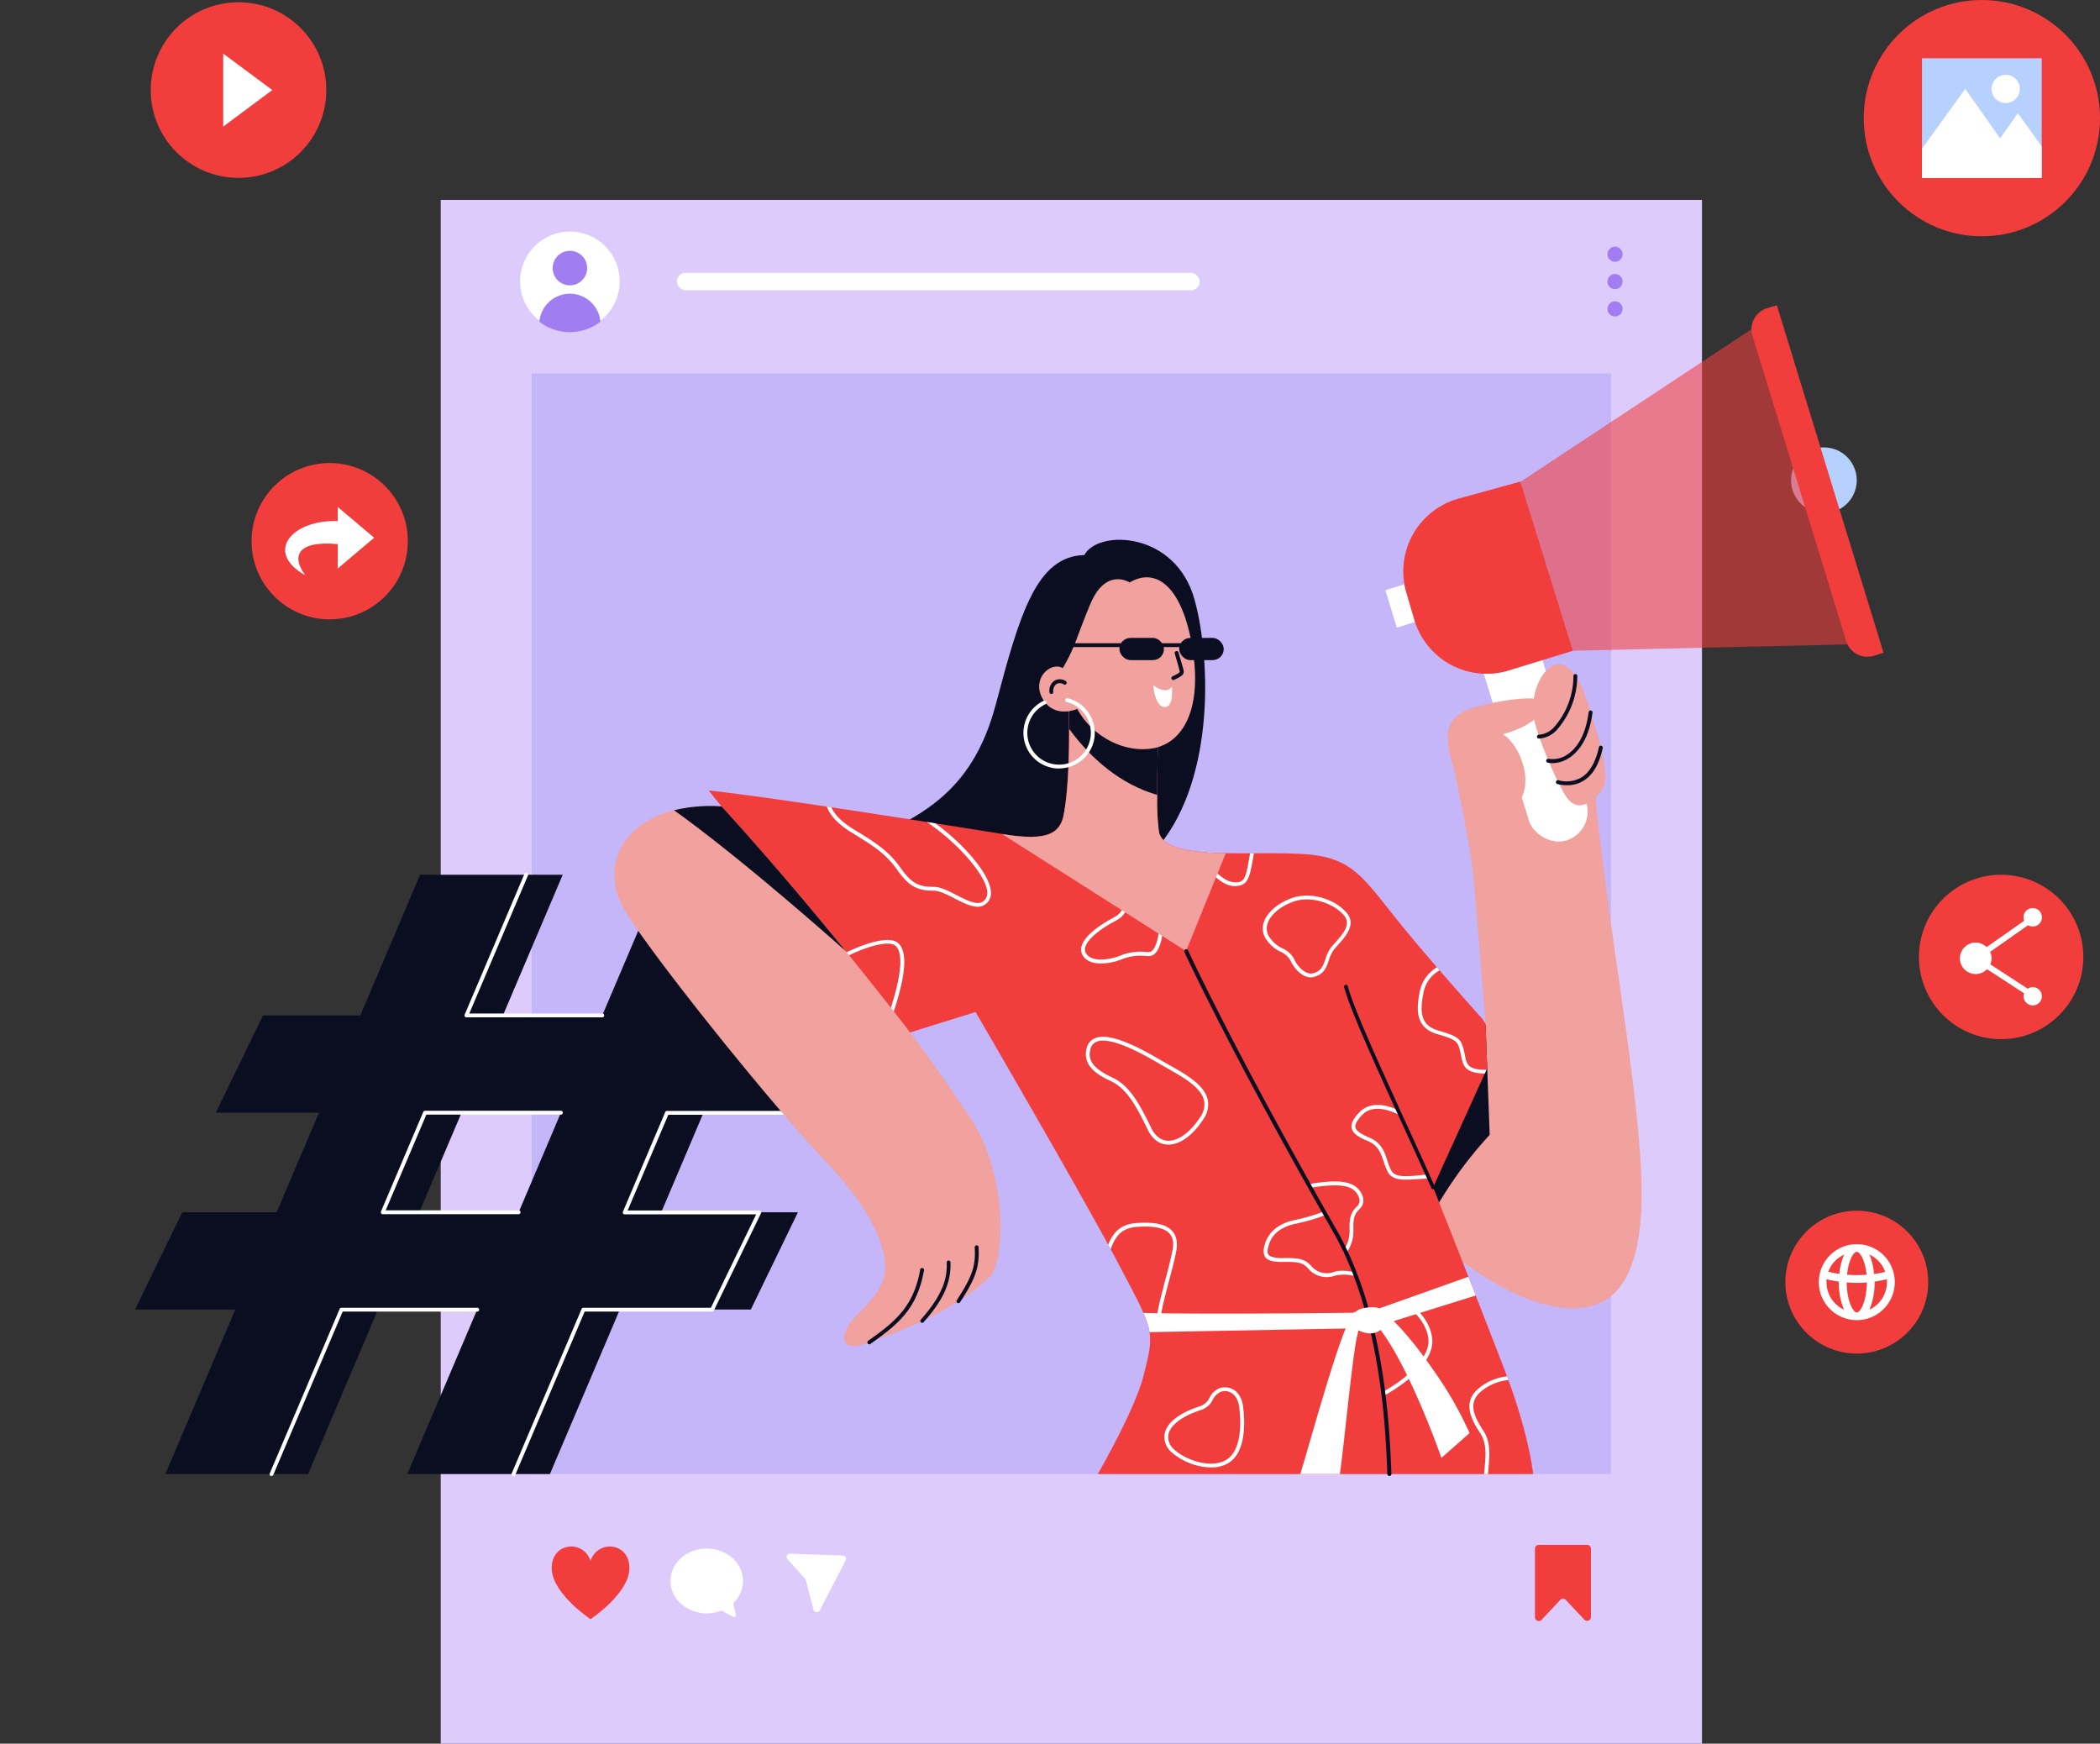 <svg xmlns:inkscape="http://www.inkscape.org/namespaces/inkscape" xmlns:sodipodi="http://sodipodi.sourceforge.net/DTD/sodipodi-0.dtd" xmlns="http://www.w3.org/2000/svg" xmlns:svg="http://www.w3.org/2000/svg" xmlns:rdf="http://www.w3.org/1999/02/22-rdf-syntax-ns#" xmlns:cc="http://creativecommons.org/ns#" xmlns:dc="http://purl.org/dc/elements/1.1/" id="Layer_2" data-name="Layer 2" viewBox="0 0 546.28 453.55" sodipodi:docname="influencer-malaysia-services.svg" width="546.28" height="453.55" inkscape:version="1.1 (c4e8f9e, 2021-05-24)"><rect x="0" y="0" width="546.28" height="453.55" fill="#333333" stroke="none"/><defs id="defs829"><style id="style824">.cls-1{fill:none;}.cls-2{fill:#6788ec;}.cls-3{fill:#a07df0;}.cls-4{fill:#ddccfb;}.cls-5{fill:#c5b5f9;}.cls-6{fill:#0b0e20;}.cls-7{fill:#fff;}.cls-8{fill:#f1a19e;}.cls-9{clip-path:url(#clip-path);}.cls-10{fill:#b7d1ff;}</style><clipPath id="clip-path"><path class="cls-1" d="M 525.7,456.64 H 412.45 c 4.35,-7.71 10.29,-19 12,-26 1.28,-5.12 1.93,-7.9 1.43,-11 a 20.63,20.63 0 0 0 -1.62,-5 c -1.29,-3 -3.35,-6.77 -6.38,-12.54 -9.12,-17.38 -37.24,-65.63 -37.24,-65.63 l -18.35,5.71 -51.09,-63.34 c 15.93,1.73 50.31,7.16 76.29,11.29 l 0.68,0.11 c 11.09,1.77 14.39,-0.27 15.34,-5 2.2,-11 1.22,-33.53 1.22,-33.53 l 23.62,5.21 c 0,0 -1.12,28.18 0,32.8 1,4.29 8.51,5.24 17.33,5.42 6.9,0.15 14.63,-0.16 20.76,0.28 12.06,0.87 14.85,5.84 24,17.24 4,5 9.73,11.67 14.84,17.48 2.68,3.06 5.21,5.91 7.25,8.17 l 0.79,1.33 0.42,11.41 -14.07,31 1.57,4 c 1.53,3.85 4.13,10.41 7.6,19.27 l 1.92,4.93 c 2.14,5.47 4.55,11.66 7.19,18.5 3.86,9.96 6.62,19.58 7.75,27.89 z" id="path826"></path></clipPath></defs><title id="title831">Viral Marketing</title><circle class="cls-2" cx="515.55" cy="30.73" r="30.73" id="circle833" style="fill:#f23d3d;fill-opacity:1"></circle><circle class="cls-3" cx="520.56" cy="248.91" r="21.38" id="circle835" style="fill:#f23d3d;fill-opacity:1"></circle><rect class="cls-4" x="114.65" y="52.01" width="328.09" height="401.54" id="rect837"></rect><rect class="cls-5" x="138.31" y="97.12" width="280.78" height="286.29" id="rect839"></rect><path class="cls-6" d="m 216.33,289.42 12.26,-25.3 h -34.82 l 15.55,-36.59 h -37.1 l -15.55,36.59 h -25.84 l 15.55,-36.59 h -37.1 l -15.55,36.59 h -25.32 l -12.27,25.3 h 26.83 l -11,25.9 h -24.56 l -12.27,25.3 h 26.07 l -18.19,42.79 h 37.12 l 18.19,-42.79 H 124.14 l -18.19,42.79 h 37.1 l 18.19,-42.79 h 34.07 l 12.26,-25.3 h -35.56 l 11,-25.9 z m -81.41,25.9 h -25.85 l 11,-25.9 h 25.84 z" id="path841"></path><path class="cls-7" d="m 70.63,383.91 a 0.49,0.49 0 0 1 -0.2,0 0.5,0.5 0 0 1 -0.26,-0.66 l 18.19,-42.79 a 0.5,0.5 0 0 1 0.46,-0.3 H 124.14 a 0.5,0.5 0 0 1 0,1 H 89.14 l -18.06,42.49 a 0.5,0.5 0 0 1 -0.45,0.26 z m 62.94,0 a 0.49,0.49 0 0 1 -0.2,0 0.5,0.5 0 0 1 -0.26,-0.66 l 18.19,-42.79 a 0.5,0.5 0 0 1 0.46,-0.3 h 33.17 l 11.78,-24.3 h -34.2 a 0.5,0.5 0 0 1 -0.46,-0.7 l 11,-25.9 a 0.5,0.5 0 0 1 0.46,-0.3 h 32.41 l 11.78,-24.3 h -33.43 a 0.5,0.5 0 0 1 -0.46,-0.7 l 15.55,-36.59 a 0.5,0.5 0 0 1 0.92,0.39 l -15.26,35.9 h 33.48 a 0.5,0.5 0 0 1 0.45,0.72 l -12.26,25.3 a 0.5,0.5 0 0 1 -0.45,0.28 h -32.39 l -10.58,24.9 h 34.24 a 0.5,0.5 0 0 1 0.45,0.72 l -12.26,25.3 a 0.5,0.5 0 0 1 -0.45,0.28 h -33.16 l -18.06,42.49 a 0.5,0.5 0 0 1 -0.46,0.26 z m 1.34,-68.09 H 99.57 a 0.5,0.5 0 0 1 -0.46,-0.7 L 110.11,289.22 a 0.5,0.5 0 0 1 0.46,-0.3 h 35.34 a 0.5,0.5 0 0 1 0,1 h -35 l -10.58,24.9 h 34.58 a 0.5,0.5 0 1 1 0,1 z m 21.76,-51.2 h -35.34 a 0.5,0.5 0 0 1 -0.46,-0.7 l 15.55,-36.59 a 0.5,0.5 0 0 1 0.92,0.39 l -15.26,35.9 h 34.58 a 0.5,0.5 0 0 1 0,1 z" id="path843"></path><path class="cls-8" d="m 400.24,338.84 c -10.52,-3 -22.61,-12.37 -30.12,-18.87 -4.43,-3.82 -7.27,-6.66 -7.27,-6.66 l 23.6,-46.88 c 0,0 -2.74,-35.29 -3.52,-41.41 -0.78,-6.12 -4.16,-23.44 -5.73,-29 -1.57,-5.56 10.16,-10.16 20.84,-11.46 10.68,-1.3 17.33,11.31 17.1,22.21 -0.08,3.91 1.17,11.82 2.29,21.13 2.76,22.82 9.08,58.92 9.58,79.62 0.73,29.7 -10.05,36.17 -26.77,31.32 z" id="path845"></path><path class="cls-6" d="m 387.52,295.18 a 105.89,105.89 0 0 0 -13.15,17.59 c -1.44,2.33 -2.85,4.74 -4.25,7.2 -4.43,-3.82 -7.27,-6.66 -7.27,-6.66 l 23.6,-46.88 0.42,11.41 z" id="path847"></path><path class="cls-6" d="m 299.96,221.77 c 16.12,-17.3 15.15,-49.87 10.8,-65.73 -4.9,-17.89 -25.13,-18.36 -28.69,-11.67 -12.47,0.33 -16.77,15.23 -23.06,38.95 -6.29,23.72 -20.52,29 -33.54,35.64 z" id="path849"></path><path class="cls-3" d="M 398.84,383.41 H 285.59 c 4.35,-7.71 10.29,-19 12,-26 1.28,-5.12 1.93,-7.9 1.43,-11 a 20.63,20.63 0 0 0 -1.62,-5 c -1.29,-3 -3.35,-6.77 -6.38,-12.54 -9.12,-17.38 -37.24,-65.63 -37.24,-65.63 l -18.35,5.71 -51.09,-63.34 c 15.93,1.73 50.31,7.16 76.29,11.29 l 0.68,0.11 c 11.09,1.77 14.39,-0.27 15.34,-5 2.2,-11 1.22,-33.53 1.22,-33.53 l 23.62,5.21 c 0,0 -1.12,28.18 0,32.8 1,4.29 8.51,5.24 17.33,5.42 6.9,0.15 14.63,-0.16 20.76,0.28 12.06,0.87 14.85,5.84 24,17.24 4,5 9.73,11.67 14.84,17.48 2.68,3.06 5.21,5.91 7.25,8.17 l 0.79,1.33 0.42,11.41 -14.07,31 1.57,4 c 1.53,3.85 4.13,10.41 7.6,19.27 l 1.92,4.93 c 2.14,5.47 4.55,11.66 7.19,18.5 3.86,9.96 6.62,19.58 7.75,27.89 z" id="path851" style="fill:#f23d3d;fill-opacity:1"></path><g class="cls-9" clip-path="url(#clip-path)" id="g881" transform="translate(-126.86,-73.23)"><path class="cls-7" d="m 448.33,303.74 c -2.52,0 -4.48,-1.49 -7.12,-4.17 a 0.5,0.5 0 0 1 -0.14,-0.34 l -0.24,-8.2 a 0.5,0.5 0 0 1 0.44,-0.51 L 453.34,289 a 0.5,0.5 0 0 1 0.56,0.55 c 0,0 -0.3,2.64 -1.1,7.09 -0.78,4.28 -1.24,6.87 -4.06,7 z M 442.07,299 c 2.91,2.94 4.53,3.84 6.6,3.72 2.07,-0.12 2.32,-1.69 3.14,-6.22 0.57,-3.15 0.88,-5.38 1,-6.4 l -11,1.34 z" id="path853"></path><path class="cls-7" d="m 513.44,352.46 c -5.29,0 -5.95,-1.78 -6.48,-4.49 -0.05,-0.27 -0.11,-0.56 -0.17,-0.85 -0.66,-2.93 -0.76,-3.38 -5.95,-4.87 -5.89,-1.69 -5.52,-6.51 -4.7,-10.89 0.75,-4 4,-8.87 15,-8.94 a 0.53,0.53 0 0 1 0.32,0.11 L 524.15,333 a 0.5,0.5 0 0 1 0.15,0.57 L 516.88,352 a 0.5,0.5 0 0 1 -0.42,0.31 c -1.15,0.1 -2.15,0.15 -3.02,0.15 z m -2.44,-29 c -8.11,0.09 -12.91,2.89 -13.88,8.12 -0.97,5.23 -0.62,8.42 4,9.74 5.37,1.54 5.88,2.2 6.65,5.61 0.07,0.3 0.13,0.59 0.18,0.87 0.51,2.59 0.82,4.16 8.13,3.56 l 7.16,-17.83 z" id="path855"></path><path class="cls-7" d="m 467.84,327.46 c -2.1,0 -4.28,-2.11 -5.24,-4.33 a 5.54,5.54 0 0 0 -2.64,-2.35 9.31,9.31 0 0 1 -4,-3.65 5,5 0 0 1 -0.26,-4.23 c 0.91,-2.45 3.54,-4.69 7,-6 5.35,-2 11.9,0.45 14.66,4 2.26,2.92 -0.59,6.07 -2.47,8.15 -0.46,0.51 -0.89,1 -1.17,1.37 a 9.47,9.47 0 0 0 -1.19,2.6 c -0.62,1.82 -1.25,3.7 -4,4.35 v 0 a 3,3 0 0 1 -0.69,0.09 z m -1,-20.28 a 10.56,10.56 0 0 0 -3.73,0.65 c -3.22,1.22 -5.63,3.24 -6.44,5.42 a 4,4 0 0 0 0.2,3.4 8.38,8.38 0 0 0 3.61,3.26 6.36,6.36 0 0 1 3.06,2.82 c 0.89,2.06 3.06,4.08 4.77,3.68 v 0 c 2.25,-0.52 2.73,-1.92 3.33,-3.69 a 10.24,10.24 0 0 1 1.33,-2.87 c 0.31,-0.43 0.76,-0.93 1.24,-1.45 2.28,-2.52 4,-4.78 2.42,-6.87 -1.91,-2.43 -5.89,-4.35 -9.82,-4.35 z" id="path857"></path><path class="cls-7" d="m 413.27,323.84 c -2,0 -3.9,-0.55 -4.82,-2.21 a 2.93,2.93 0 0 1 -0.23,-2.32 c 0.93,-3.23 6.33,-6.31 7.41,-6.9 2.64,-1.44 2.87,-1.63 4.22,-5 a 0.5,0.5 0 0 1 0.64,-0.28 c 0.91,0.33 8.91,3.35 8.91,6.75 0,2.68 -0.65,6 -2.11,7.38 a 2.14,2.14 0 0 1 -1.61,0.65 h -0.49 a 13.21,13.21 0 0 0 -6.24,0.73 15.39,15.39 0 0 1 -5.68,1.2 z m 7.32,-15.58 c -1.31,3.21 -1.8,3.58 -4.48,5 -2.25,1.23 -6.24,3.94 -6.93,6.3 a 1.94,1.94 0 0 0 0.14,1.55 c 1.54,2.77 7,1.56 9.22,0.58 a 14,14 0 0 1 6.7,-0.82 h 0.48 a 1.21,1.21 0 0 0 0.87,-0.38 c 1.06,-1 1.8,-3.75 1.8,-6.66 0.01,-1.83 -4.6,-4.33 -7.79,-5.57 z" id="path859"></path><path class="cls-7" d="m 512.87,462.93 a 0.5,0.5 0 0 1 -0.5,-0.54 c 0.15,-1.89 0.32,-3.54 0.47,-5 0.58,-5.78 0.87,-8.68 -1,-11.49 -2.5,-3.81 -4.32,-7.8 -0.7,-11.22 a 13.8,13.8 0 0 1 9.92,-3.5 7.52,7.52 0 0 1 5.56,3 c 3.61,4.86 10.57,26.78 10.86,27.71 a 0.5,0.5 0 0 1 -0.47,0.65 l -24.17,0.42 z m 7.32,-30.8 a 13.14,13.14 0 0 0 -8.33,3.26 c -2.92,2.76 -1.84,5.85 0.85,9.94 2,3.1 1.74,6.12 1.13,12.14 -0.13,1.32 -0.28,2.79 -0.42,4.45 l 22.94,-0.39 c -1.2,-3.72 -7.33,-22.5 -10.51,-26.78 A 6.46,6.46 0 0 0 521,432.17 c -0.26,-0.03 -0.53,-0.04 -0.81,-0.04 z" id="path861"></path><path class="cls-7" d="m 486.89,436.17 a 0.5,0.5 0 0 1 -0.24,-0.94 c 6.19,-3.4 12.24,-8.94 11.79,-13.66 -0.49,-5.18 -5.62,-8.63 -5.68,-8.66 a 0.5,0.5 0 0 1 0.55,-0.83 c 0.23,0.15 5.58,3.75 6.12,9.4 0.54,5.65 -6.3,11.33 -12.3,14.63 a 0.5,0.5 0 0 1 -0.24,0.06 z" id="path863"></path><path class="cls-7" d="m 428.26,417.54 a 0.5,0.5 0 0 1 -0.5,-0.48 c -0.1,-2 1,-6.21 2.18,-10.69 0.72,-2.73 1.46,-5.56 1.92,-7.88 0.39,-1.93 0.15,-3.36 -0.73,-4.36 -1.3,-1.48 -4,-2.07 -8.38,-1.79 -5.28,0.34 -6.34,3.69 -7.95,8.77 l -0.26,0.82 a 0.522,0.522 0 1 1 -1,-0.3 l 0.26,-0.82 c 1.61,-5.08 2.88,-9.09 8.84,-9.47 4.75,-0.3 7.66,0.37 9.2,2.13 1.08,1.23 1.4,3 1,5.21 -0.4,2.21 -1.22,5.2 -1.94,7.94 -1.1,4.2 -2.24,8.55 -2.15,10.38 a 0.5,0.5 0 0 1 -0.47,0.52 z" id="path865"></path><path class="cls-7" d="m 441.86,454.93 a 16.29,16.29 0 0 1 -10.35,-4.06 5.12,5.12 0 0 1 -1.64,-4.87 c 0.46,-2 2.47,-4.86 9.38,-7.08 v 0 a 4.23,4.23 0 0 0 2.26,-2.14 5.27,5.27 0 0 1 2.4,-2.39 4.32,4.32 0 0 1 3.76,0.27 c 1,0.57 2.24,1.83 2.57,4.53 0.53,4.33 0.71,12 -4,14.69 a 8.78,8.78 0 0 1 -4.38,1.05 z m 3.65,-19.86 a 3.16,3.16 0 0 0 -1.22,0.24 4.42,4.42 0 0 0 -1.94,2 5.15,5.15 0 0 1 -2.8,2.57 v 0 c -5,1.62 -8.13,3.88 -8.71,6.35 a 4.1,4.1 0 0 0 1.36,3.93 c 2.82,2.72 9.5,5.18 13.56,2.84 4.34,-2.49 3.87,-10.41 3.47,-13.7 -0.28,-2.3 -1.29,-3.33 -2.08,-3.79 a 3.3,3.3 0 0 0 -1.64,-0.45 z m -6.11,4.33 z" id="path867"></path><path class="cls-7" d="m 430.83,370.95 h -0.34 c -2.15,-0.13 -3.9,-1.47 -5.06,-3.87 -3,-6.2 -5.46,-10.73 -9.68,-12.68 -3.54,-1.64 -7.44,-4.1 -6.19,-8.59 v 0 a 3.64,3.64 0 0 1 2.19,-2.55 c 3.88,-1.56 11.33,2.35 17.39,5.92 0.64,0.38 1.34,0.77 2.06,1.17 4.15,2.33 8.86,5 9.8,8.79 a 6.57,6.57 0 0 1 -1.13,5.24 c -2.67,4.14 -6.03,6.57 -9.04,6.57 z m -20.3,-24.88 c -0.83,3 0.86,5.2 5.65,7.41 4.51,2.09 7.06,6.77 10.16,13.15 1,2.06 2.46,3.2 4.22,3.31 2.72,0.16 5.91,-2.12 8.49,-6.11 a 5.54,5.54 0 0 0 1,-4.46 c -0.84,-3.39 -5.54,-6 -9.32,-8.15 -0.72,-0.41 -1.43,-0.8 -2.08,-1.18 -3.12,-1.84 -12.59,-7.44 -16.51,-5.86 a 2.66,2.66 0 0 0 -1.6,1.89 z" id="path869"></path><path class="cls-7" d="m 381.24,309.09 c -1.8,0 -4,-1.1 -6.07,-2.18 -1.94,-1 -3.94,-2 -5.39,-2 -4.38,0 -6.51,-1.2 -9.47,-5.35 -2.75,-3.86 -5.32,-5.78 -11.62,-9.59 -6.55,-4 -7.33,-7.23 -7.82,-12.14 a 0.5,0.5 0 0 1 0.45,-0.55 0.5,0.5 0 0 1 0.55,0.45 c 0.46,4.58 1.06,7.58 7.34,11.38 6.44,3.9 9.06,5.87 11.92,9.87 2.86,4 4.63,4.93 8.66,4.93 1.7,0 3.71,1 5.85,2.12 2.41,1.23 4.89,2.5 6.48,1.93 a 2.46,2.46 0 0 0 1.39,-1.47 c 1.81,-4.21 -9.85,-17.56 -22,-23.11 a 0.501,0.501 0 0 1 0.42,-0.91 c 12.1,5.54 24.7,19.23 22.46,24.41 a 3.45,3.45 0 0 1 -2,2 3.54,3.54 0 0 1 -1.15,0.21 z" id="path871"></path><path class="cls-7" d="m 356.55,343.25 a 0.5,0.5 0 0 1 -0.47,-0.68 c 6.2,-16.28 5.5,-21.64 3.82,-23.27 -2.22,-2.15 -12.46,1.5 -19.93,7.11 a 0.5,0.5 0 0 1 -0.6,-0.8 c 7.27,-5.45 18.36,-9.8 21.22,-7 2.86,2.8 1.62,10.67 -3.59,24.34 a 0.5,0.5 0 0 1 -0.45,0.3 z" id="path873"></path><path class="cls-7" d="m 476.83,399.2 a 0.5,0.5 0 0 1 -0.4,-0.8 8.84,8.84 0 0 0 1.49,-5.31 c -0.06,-2.92 0.21,-4.41 2,-6.12 a 2.06,2.06 0 0 0 0.54,-2 4.25,4.25 0 0 0 -2.76,-2.91 c -1.85,-0.72 -5.25,-0.67 -10.12,0.15 a 0.507,0.507 0 0 1 -0.17,-1 c 5.13,-0.86 8.61,-0.89 10.65,-0.09 a 5.18,5.18 0 0 1 3.38,3.64 3.07,3.07 0 0 1 -0.83,2.88 c -1.42,1.35 -1.75,2.41 -1.69,5.38 a 9.72,9.72 0 0 1 -1.69,5.93 0.5,0.5 0 0 1 -0.4,0.25 z" id="path875"></path><path class="cls-7" d="m 471.89,405.41 a 6.19,6.19 0 0 1 -4.63,-2.12 c -1.33,-1.45 -2.12,-1.9 -6.59,-1.82 -2.52,0.05 -4,-0.33 -4.66,-1.24 -0.66,-0.91 -0.44,-2.35 -0.1,-3.44 1,-3.23 3.68,-5.39 7.8,-6.23 a 47.63,47.63 0 0 0 7.57,-2.22 0.5,0.5 0 0 1 0.36,0.93 48.57,48.57 0 0 1 -7.73,2.26 c -2.61,0.54 -5.94,1.93 -7,5.55 -0.4,1.29 -0.41,2.08 -0.06,2.55 0.35,0.47 1.72,0.89 3.84,0.84 4.58,-0.09 5.75,0.4 7.35,2.14 a 5.24,5.24 0 0 0 5.84,1.45 c 1.52,-0.54 3.89,-0.25 5.61,0.09 a 0.509,0.509 0 1 1 -0.19,1 10.86,10.86 0 0 0 -5.09,-0.13 6.85,6.85 0 0 1 -2.32,0.39 z" id="path877"></path><path class="cls-7" d="m 492.57,380.07 c -2.27,0 -3.85,-0.46 -4.69,-2 a 17.65,17.65 0 0 1 -1.08,-2.71 c -0.73,-2.17 -1.42,-4.23 -4.17,-5.36 -2,-0.81 -3.82,-1.77 -4.15,-3.29 -0.25,-1.12 0.32,-2.36 1.84,-4 3.18,-3.48 8.06,-1.82 10.7,-0.52 a 0.5,0.5 0 0 1 0.3,0.46 0.52,0.52 0 0 1 -0.73,0.45 c -2.39,-1.18 -6.8,-2.71 -9.54,0.29 -1.24,1.36 -1.76,2.38 -1.6,3.13 0.16,0.75 1.25,1.62 3.56,2.58 3.17,1.31 4,3.68 4.74,6 a 16.92,16.92 0 0 0 1,2.56 c 1,1.92 4,1.62 8.43,1.17 l 1.1,-0.11 a 0.502,0.502 0 1 1 0.1,1 l -1.1,0.11 c -1.79,0.08 -3.37,0.24 -4.71,0.24 z" id="path879"></path></g><path class="cls-7" d="m 383.89,336.97 -27.08,8.46 -57.75,1.07 a 20.63,20.63 0 0 0 -1.62,-5 c 18,0.46 58.33,-0.09 58.33,-0.09 l 26.2,-9.32 z" id="path883"></path><path class="cls-7" d="m 353.14,347.07 c -1.24,4.44 -3.37,27.73 -4.59,36.34 h -10.3 c 2.67,-8.57 11.32,-40.76 14.18,-42.18 1.34,0.69 1.77,2.2 0.71,5.84 z" id="path885"></path><path class="cls-7" d="m 357.75,340.3 c 2.47,0.23 8.67,6.7 15.25,16.26 a 96.7,96.7 0 0 1 9.29,16.2 l -7.33,6.45 c 0,0 -8.62,-24.84 -16.89,-34.61 z" id="path887"></path><path class="cls-8" d="m 257.54,331.99 c -8.15,8.3 -22.72,14.21 -32.95,17.71 -5.54,1.9 -7.2,-2.21 -1,-8.31 5.37,-5.3 6.74,-8.44 6.65,-12.06 -0.13,-5.06 -2.83,-14 -15.72,-27.51 -12.63,-13.23 -42,-49.48 -51.36,-63.93 -7.27,-11.12 -2.37,-23.49 12.18,-27.12 a 40.06,40.06 0 0 1 12.37,-1 c 0,0 14.3,15.42 32.26,37.58 v 0 c 1.76,2.16 3.55,4.39 5.36,6.67 12.31,15.5 14.81,18.55 27.07,36.75 9.82,14.7 9.07,37.2 5.14,41.22 z" id="path889"></path><path class="cls-8" d="m 318.86,221.93 -10.32,25.46 -47.87,-30.45 0.68,0.11 c 11.09,1.77 14.39,-0.27 15.34,-5 1.18,-5.93 1.45,-15.19 1.44,-22.48 0,-6.25 -0.22,-11 -0.22,-11 l 23.62,5.21 c 0,0 -0.52,13.2 -0.5,23 a 61.14,61.14 0 0 0 0.5,9.79 c 1.04,4.2 8.51,5.2 17.33,5.36 z" id="path891"></path><path class="cls-6" d="m 301.03,206.77 c -9.4,-2.74 -17.05,-9.19 -22.9,-17.17 0,-6.25 -0.22,-11 -0.22,-11 l 23.62,5.21 c 0,0 -0.52,13.1 -0.5,22.96 z" id="path893"></path><path class="cls-8" d="m 276.48,173.77 c 3.32,-5.64 3.56,-8.13 7.15,-16.66 4.08,-9.68 10.23,-5.6 10.23,-5.6 6.45,-3.89 13.54,0.31 16.3,16.81 2.76,16.5 -2.67,24.84 -10,26.28 -7.33,1.44 -15.9,-2.79 -19.94,-10.2 0,0 -5.86,2.67 -8.94,-2.56 -3.08,-5.23 1.94,-9.88 5.2,-8.07 z" id="path895"></path><circle class="cls-10" cx="452.291" cy="190.124" r="8.549" transform="rotate(-8.049)" id="circle897" style="stroke-width:1"></circle><rect class="cls-7" x="-333.166" y="-328.589" width="15.62" height="77.46" rx="7.81" ry="7.81" transform="rotate(162.93)" id="rect899"></rect><path class="cls-8" d="m 404.14,173.12 c 3.51,-1.32 6.51,2 9.39,11.31 2.88,9.31 5.74,18.13 2.89,21.47 -3,3.51 -6.46,5.43 -9.22,1 -2.53,-4 -7.61,-16 -8.28,-20.51 -0.84,-5.25 1.75,-11.99 5.22,-13.27 z" id="path901"></path><rect class="cls-7" x="-307.812" y="-262.716" width="8.38" height="10.19" transform="rotate(162.93)" id="rect903"></rect><path class="cls-10" d="m 365.86,154.15 2.05,7 a 19.61,19.61 0 0 0 24.55,13.23 l 16.68,-5.11 76.33,-1.76 -25.13,-85 -64.85,42.83 -16,4.41 a 19.61,19.61 0 0 0 -13.63,24.4 z" id="path905" style="fill:#f23d3d;fill-opacity:1;opacity:0.575"></path><path class="cls-2" d="m 365.86,154.15 2.05,7 a 19.61,19.61 0 0 0 24.55,13.23 l 16.68,-5.11 -13.65,-44 -16,4.41 a 19.61,19.61 0 0 0 -13.63,24.47 z" id="path907" style="fill:#f23d3d;fill-opacity:1"></path><path class="cls-2" d="m 489.971,169.792 -2.552,0.784 a 5.72,5.72 0 0 1 -7.147,-3.789 L 455.872,87.328 a 5.72,5.72 0 0 1 3.789,-7.147 l 2.552,-0.784 z" id="path909" style="fill:#f23d3d;fill-opacity:1"></path><path class="cls-3" d="m 153.62,405.98 c -1.89,-5.68 -10.45,-4.81 -10.09,2.26 0.32,6.42 10.09,12.93 10.09,12.93 0,0 9.77,-6.51 10.1,-12.93 0.35,-7.06 -8.21,-7.93 -10.1,-2.26 z" id="path911" style="fill:#f23d3d;fill-opacity:1"></path><path class="cls-7" d="m 190.79,417.26 a 0.52,0.52 0 0 1 0.14,-0.48 7.9,7.9 0 0 0 2.35,-5.56 c 0,-4.66 -4.22,-8.43 -9.43,-8.43 -5.21,0 -9.43,3.77 -9.43,8.43 0,4.66 4.22,8.43 9.43,8.43 a 10.35,10.35 0 0 0 3.6,-0.64 0.51,0.51 0 0 1 0.43,0 l 2.78,1.54 a 0.53,0.53 0 0 0 0.77,-0.58 z" id="path913"></path><path class="cls-7" d="m 219.95,405.85 -6.72,13 a 0.85,0.85 0 0 1 -1.57,-0.17 l -2,-7.67 a 1.8,1.8 0 0 0 -0.08,-0.21 1.71,1.71 0 0 0 -0.11,-0.14 l -4.62,-5.11 a 0.85,0.85 0 0 1 0.66,-1.42 l 13.74,0.48 a 0.86,0.86 0 0 1 0.73,1.24 z" id="path915"></path><path class="cls-7" d="m 219.95,405.85 -6.72,13 a 0.85,0.85 0 0 1 -1.57,-0.17 l -2,-7.67 a 1.8,1.8 0 0 0 -0.08,-0.21 l 10.35,-5.8 a 0.83,0.83 0 0 1 0.02,0.85 z" id="path917"></path><path class="cls-3" d="m 412.14,421.29 -4.8,-5.11 a 1,1 0 0 0 -1.49,0 l -4.8,5.11 a 1,1 0 0 1 -1.76,-0.7 v -17.75 a 1,1 0 0 1 1,-1 h 12.57 a 1,1 0 0 1 1,1 v 17.75 a 1,1 0 0 1 -1.72,0.7 z" id="path919" style="fill:#f23d3d;fill-opacity:1"></path><path class="cls-7" d="m 528.82,256.77 a 2.37,2.37 0 0 0 -1.34,0.41 l -9.73,-6.34 a 4,4 0 0 0 -0.06,-3.25 l 9.87,-6.93 a 2.4,2.4 0 1 0 -1,-1.16 l -9.77,6.85 a 4.09,4.09 0 1 0 0.1,5.74 l 9.64,6.28 a 2.38,2.38 0 1 0 2.24,-1.61 z" id="path921"></path><path class="cls-7" d="m 161.2,73.24 a 12.95,12.95 0 1 1 -13,-13 12.92,12.92 0 0 1 13,13 z" id="path923"></path><circle class="cls-3" cx="148.25" cy="69.73" r="4.49" id="circle925"></circle><path class="cls-3" d="m 148.25,76.39 a 8,8 0 0 0 -7.94,7.29 12.95,12.95 0 0 0 15.88,0 8,8 0 0 0 -7.94,-7.29 z" id="path927"></path><rect class="cls-7" x="176.07" y="70.98" width="136.02" height="4.52" rx="2.26" ry="2.26" id="rect929"></rect><circle class="cls-3" cx="420.12" cy="66.12" r="1.97" id="circle931"></circle><circle class="cls-3" cx="420.12" cy="73.24" r="1.97" id="circle933"></circle><circle class="cls-3" cx="420.12" cy="80.35" r="1.97" id="circle935"></circle><path class="cls-8" d="m 378.01,199.21 c -2.21,-7.07 -2.73,-12.78 5.25,-15.12 7.98,-2.34 18.21,-3.48 18.23,-1.17 0,3.44 -4.27,6.33 -10.55,8.07 4.75,2.89 8.89,14 2.84,19.15 z" id="path937"></path><path class="cls-6" d="m 219.97,247.37 c -0.88,-0.79 -26.63,-23.78 -44.63,-36.61 a 40.06,40.06 0 0 1 12.37,-1 c 0,0 14.3,15.45 32.26,37.61 z" id="path939"></path><rect class="cls-6" x="306.75" y="165.93" width="11.58" height="5.77" rx="2.88" ry="2.88" id="rect941"></rect><rect class="cls-6" x="291.2" y="165.93" width="11.58" height="5.77" rx="2.88" ry="2.88" id="rect943"></rect><path class="cls-7" d="m 300,178.18 c 1.6,1.43 3.85,1.95 4.85,0.42 0,0 0.57,5.28 -1.78,5.32 -2.35,0.04 -3,-4.42 -3.07,-5.74 z" id="path945"></path><path class="cls-6" d="m 313.51,168.31 h -37.6 a 0.5,0.5 0 0 1 0,-1 h 37.6 a 0.5,0.5 0 0 1 0,1 z" id="path947"></path><path class="cls-6" d="m 400.32,192.11 a 0.5,0.5 0 0 1 0,-1 5.9,5.9 0 0 0 4.09,-2.13 20.14,20.14 0 0 0 4.89,-13.13 0.5,0.5 0 0 1 0.48,-0.52 0.51,0.51 0 0 1 0.52,0.48 21.27,21.27 0 0 1 -5.16,13.86 6.85,6.85 0 0 1 -4.82,2.44 z" id="path949"></path><path class="cls-6" d="m 403.89,198.5 a 5.89,5.89 0 0 1 -1.26,-0.13 0.511,0.511 0 1 1 0.21,-1 6.68,6.68 0 0 0 5.09,-1.27 c 2,-1.38 4.49,-4.39 5.33,-10.86 a 0.504,0.504 0 1 1 1,0.13 c -0.89,6.83 -3.61,10 -5.75,11.55 a 8.2,8.2 0 0 1 -4.62,1.58 z" id="path951"></path><path class="cls-6" d="m 407.69,204.25 a 11.27,11.27 0 0 1 -2.54,-0.31 0.512,0.512 0 0 1 0.22,-1 7.78,7.78 0 0 0 6.1,-0.77 c 2.12,-1.34 3.62,-4 4.46,-7.82 a 0.511,0.511 0 0 1 1,0.21 c -0.9,4.12 -2.55,7 -4.9,8.45 a 7.92,7.92 0 0 1 -4.34,1.24 z" id="path953"></path><path class="cls-7" d="m 275.55,199.9 a 9.26,9.26 0 0 1 -4,-17.64 0.5,0.5 0 0 1 0.43,0.9 8.26,8.26 0 1 0 5.49,-0.55 0.514,0.514 0 1 1 0.24,-1 9.26,9.26 0 0 1 -2.2,18.26 z" id="path955"></path><path class="cls-6" d="m 273.5,180.51 a 0.5,0.5 0 0 1 -0.5,-0.47 3.11,3.11 0 0 1 1.33,-3 2.78,2.78 0 0 1 2.91,0.12 0.502,0.502 0 1 1 -0.52,0.86 1.79,1.79 0 0 0 -1.87,-0.12 2.15,2.15 0 0 0 -0.85,2.07 0.5,0.5 0 0 1 -0.47,0.53 z" id="path957"></path><path class="cls-6" d="m 361.4,383.91 a 0.5,0.5 0 0 1 -0.5,-0.48 c -0.43,-11.23 -1.57,-41.07 -14.11,-63 -26.39,-46.17 -38.65,-72.66 -38.71,-72.85 a 0.49,0.49 0 0 1 0,-0.19 0.5,0.5 0 0 1 0.5,-0.5 0.5,0.5 0 0 1 0.48,0.35 c 0.51,1.12 12.82,27.52 38.64,72.69 12.67,22.15 13.81,52.17 14.25,63.47 a 0.5,0.5 0 0 1 -0.48,0.52 z" id="path959"></path><path class="cls-6" d="M 305.23,176.88 A 0.5,0.5 0 0 1 305,175.93 l 0.46,-0.23 c 0.77,-0.38 1.49,-0.74 1.43,-1.07 -0.16,-0.78 -1.29,-4.59 -1.3,-4.63 a 0.519,0.519 0 1 1 1,-0.28 c 0,0.16 1.15,3.89 1.32,4.71 0.23,1.08 -0.84,1.61 -2,2.17 l -0.45,0.23 a 0.5,0.5 0 0 1 -0.23,0.05 z" id="path961"></path><path class="cls-6" d="m 372.8,309.32 a 0.5,0.5 0 0 1 -0.46,-0.3 c -2.14,-4.83 -4.66,-10.33 -7.32,-16.14 -6.88,-14.96 -13.88,-30.42 -15.37,-36.11 a 0.5,0.5 0 0 1 0.36,-0.61 0.49,0.49 0 0 1 0.61,0.36 c 1.42,5.62 8.48,21 15.31,36 2.66,5.82 5.18,11.32 7.32,16.15 a 0.5,0.5 0 0 1 -0.46,0.7 z" id="path963"></path><path class="cls-7" d="m 359.58,345.51 c 0.82,-0.84 0.29,-4.53 -0.84,-5.21 -0.66,-0.4 -4.69,-0.59 -6.31,1.1 l 0.07,4.11 c 0,0 4.18,2.98 7.08,0 z" id="path965"></path><path class="cls-6" d="m 226.14,349.66 a 0.5,0.5 0 0 1 -0.29,-0.91 c 7.08,-5 11.84,-8.94 13.52,-18.51 a 0.49,0.49 0 0 1 0.58,-0.41 0.5,0.5 0 0 1 0.41,0.58 c -1.75,10 -6.65,14 -13.93,19.15 a 0.5,0.5 0 0 1 -0.29,0.1 z" id="path967"></path><path class="cls-6" d="m 239.9,344.09 a 0.5,0.5 0 0 1 -0.37,-0.83 c 6.15,-6.94 6.88,-11.25 6.74,-14.87 a 0.5,0.5 0 0 1 0.48,-0.52 v 0 a 0.5,0.5 0 0 1 0.5,0.48 c 0.19,5.24 -1.83,9.75 -7,15.57 a 0.5,0.5 0 0 1 -0.35,0.17 z" id="path969"></path><path class="cls-6" d="m 249.32,338.96 a 0.5,0.5 0 0 1 -0.42,-0.77 c 4.26,-6.5 4.9,-9.14 4.66,-13.74 a 0.5,0.5 0 0 1 0.47,-0.53 0.49,0.49 0 0 1 0.53,0.47 c 0.27,5.13 -0.72,8.08 -4.82,14.34 a 0.5,0.5 0 0 1 -0.42,0.23 z" id="path971"></path><rect class="cls-10" x="499.98" y="15.16" width="31.14" height="31.14" id="rect973"></rect><polygon class="cls-7" points="626.84,119.53 626.84,111.89 638.09,96.35 647.17,109.24 651.76,102.67 657.98,111.31 657.98,119.53 " id="polygon975" transform="translate(-126.86,-73.23)"></polygon><circle class="cls-7" cx="521.75" cy="23.12" r="3.68" id="circle977"></circle><circle class="cls-3" cx="62.045" cy="23.425" r="22.84" id="circle979" style="fill:#f23d3d;fill-opacity:1"></circle><circle class="cls-2" cx="483.015" cy="333.497" r="18.58" id="circle981" style="fill:#f23d3d;fill-opacity:1"></circle><path class="cls-7" d="m 492.625,331.237 a 9.83,9.83 0 0 0 -9.61,-7.61 v 0 a 10,10 0 0 0 -2.51,0.32 9.82,9.82 0 0 0 -7.1,7.29 v 0 a 9.66,9.66 0 0 0 -0.27,2.26 9.88,9.88 0 0 0 19.76,0 9.65,9.65 0 0 0 -0.27,-2.26 z m -9.61,10.15 c -1,0 -2.61,-3.12 -2.62,-7.82 0.87,0.07 1.74,0.12 2.62,0.12 0.88,0 1.75,0 2.62,-0.12 -0.06,4.7 -1.58,7.81 -2.62,7.81 z m -7.35,-10.7 a 7.88,7.88 0 0 1 0.44,-1 l 0.07,-0.12 a 7.83,7.83 0 0 1 0.6,-0.91 v 0 a 7.82,7.82 0 0 1 0.73,-0.81 l 0.06,-0.06 a 7.83,7.83 0 0 1 0.82,-0.67 l 0.13,-0.09 a 7.83,7.83 0 0 1 0.89,-0.53 l 0.16,-0.08 0.16,-0.07 a 15.57,15.57 0 0 0 -1.24,5 27.1,27.1 0 0 1 -2.87,-0.56 z m 9.88,0.88 a 31.71,31.71 0 0 1 -5.06,0 c 0.35,-3.64 1.63,-5.94 2.53,-5.95 v 0 c 0.9,0.01 2.18,2.31 2.56,5.95 z m 0.75,-5.22 0.15,0.06 0.17,0.08 a 7.82,7.82 0 0 1 0.87,0.52 l 0.14,0.1 a 7.81,7.81 0 0 1 0.8,0.66 l 0.09,0.09 a 7.81,7.81 0 0 1 0.69,0.77 l 0.06,0.07 a 7.83,7.83 0 0 1 0.58,0.89 l 0.09,0.15 a 7.88,7.88 0 0 1 0.43,1 v 0.1 a 27.11,27.11 0 0 1 -2.87,0.56 15.58,15.58 0 0 0 -1.2,-5.05 z m -11.16,7.16 c 0,-0.26 0,-0.52 0,-0.78 a 29.1,29.1 0 0 0 3.21,0.63 c 0,0 0,0.1 0,0.15 a 17.64,17.64 0 0 0 1.35,7.16 7.88,7.88 0 0 1 -4.56,-7.17 z m 11.16,7.16 a 17.64,17.64 0 0 0 1.35,-7.16 c 0,0 0,-0.1 0,-0.15 a 29,29 0 0 0 3.21,-0.63 c 0,0.26 0,0.52 0,0.78 a 7.88,7.88 0 0 1 -4.56,7.15 z" id="path983"></path><circle class="cls-2" cx="85.761" cy="140.77" r="20.33" id="circle985" style="fill:#f23d3d;fill-opacity:1"></circle><polygon class="cls-7" points="219.87,176.73 207.1,167.24 207.1,186.23 " id="polygon987" transform="translate(-149.035,-153.305)"></polygon><path class="cls-7" d="m 97.341,139.87 -9.48,-8 v 3.69 c -11.59,-0.52 -19.38,7.91 -8.41,14.1 -3.41,-4.45 -2.82,-9.15 8.41,-8.14 v 6.35 z" id="path989"></path></svg>